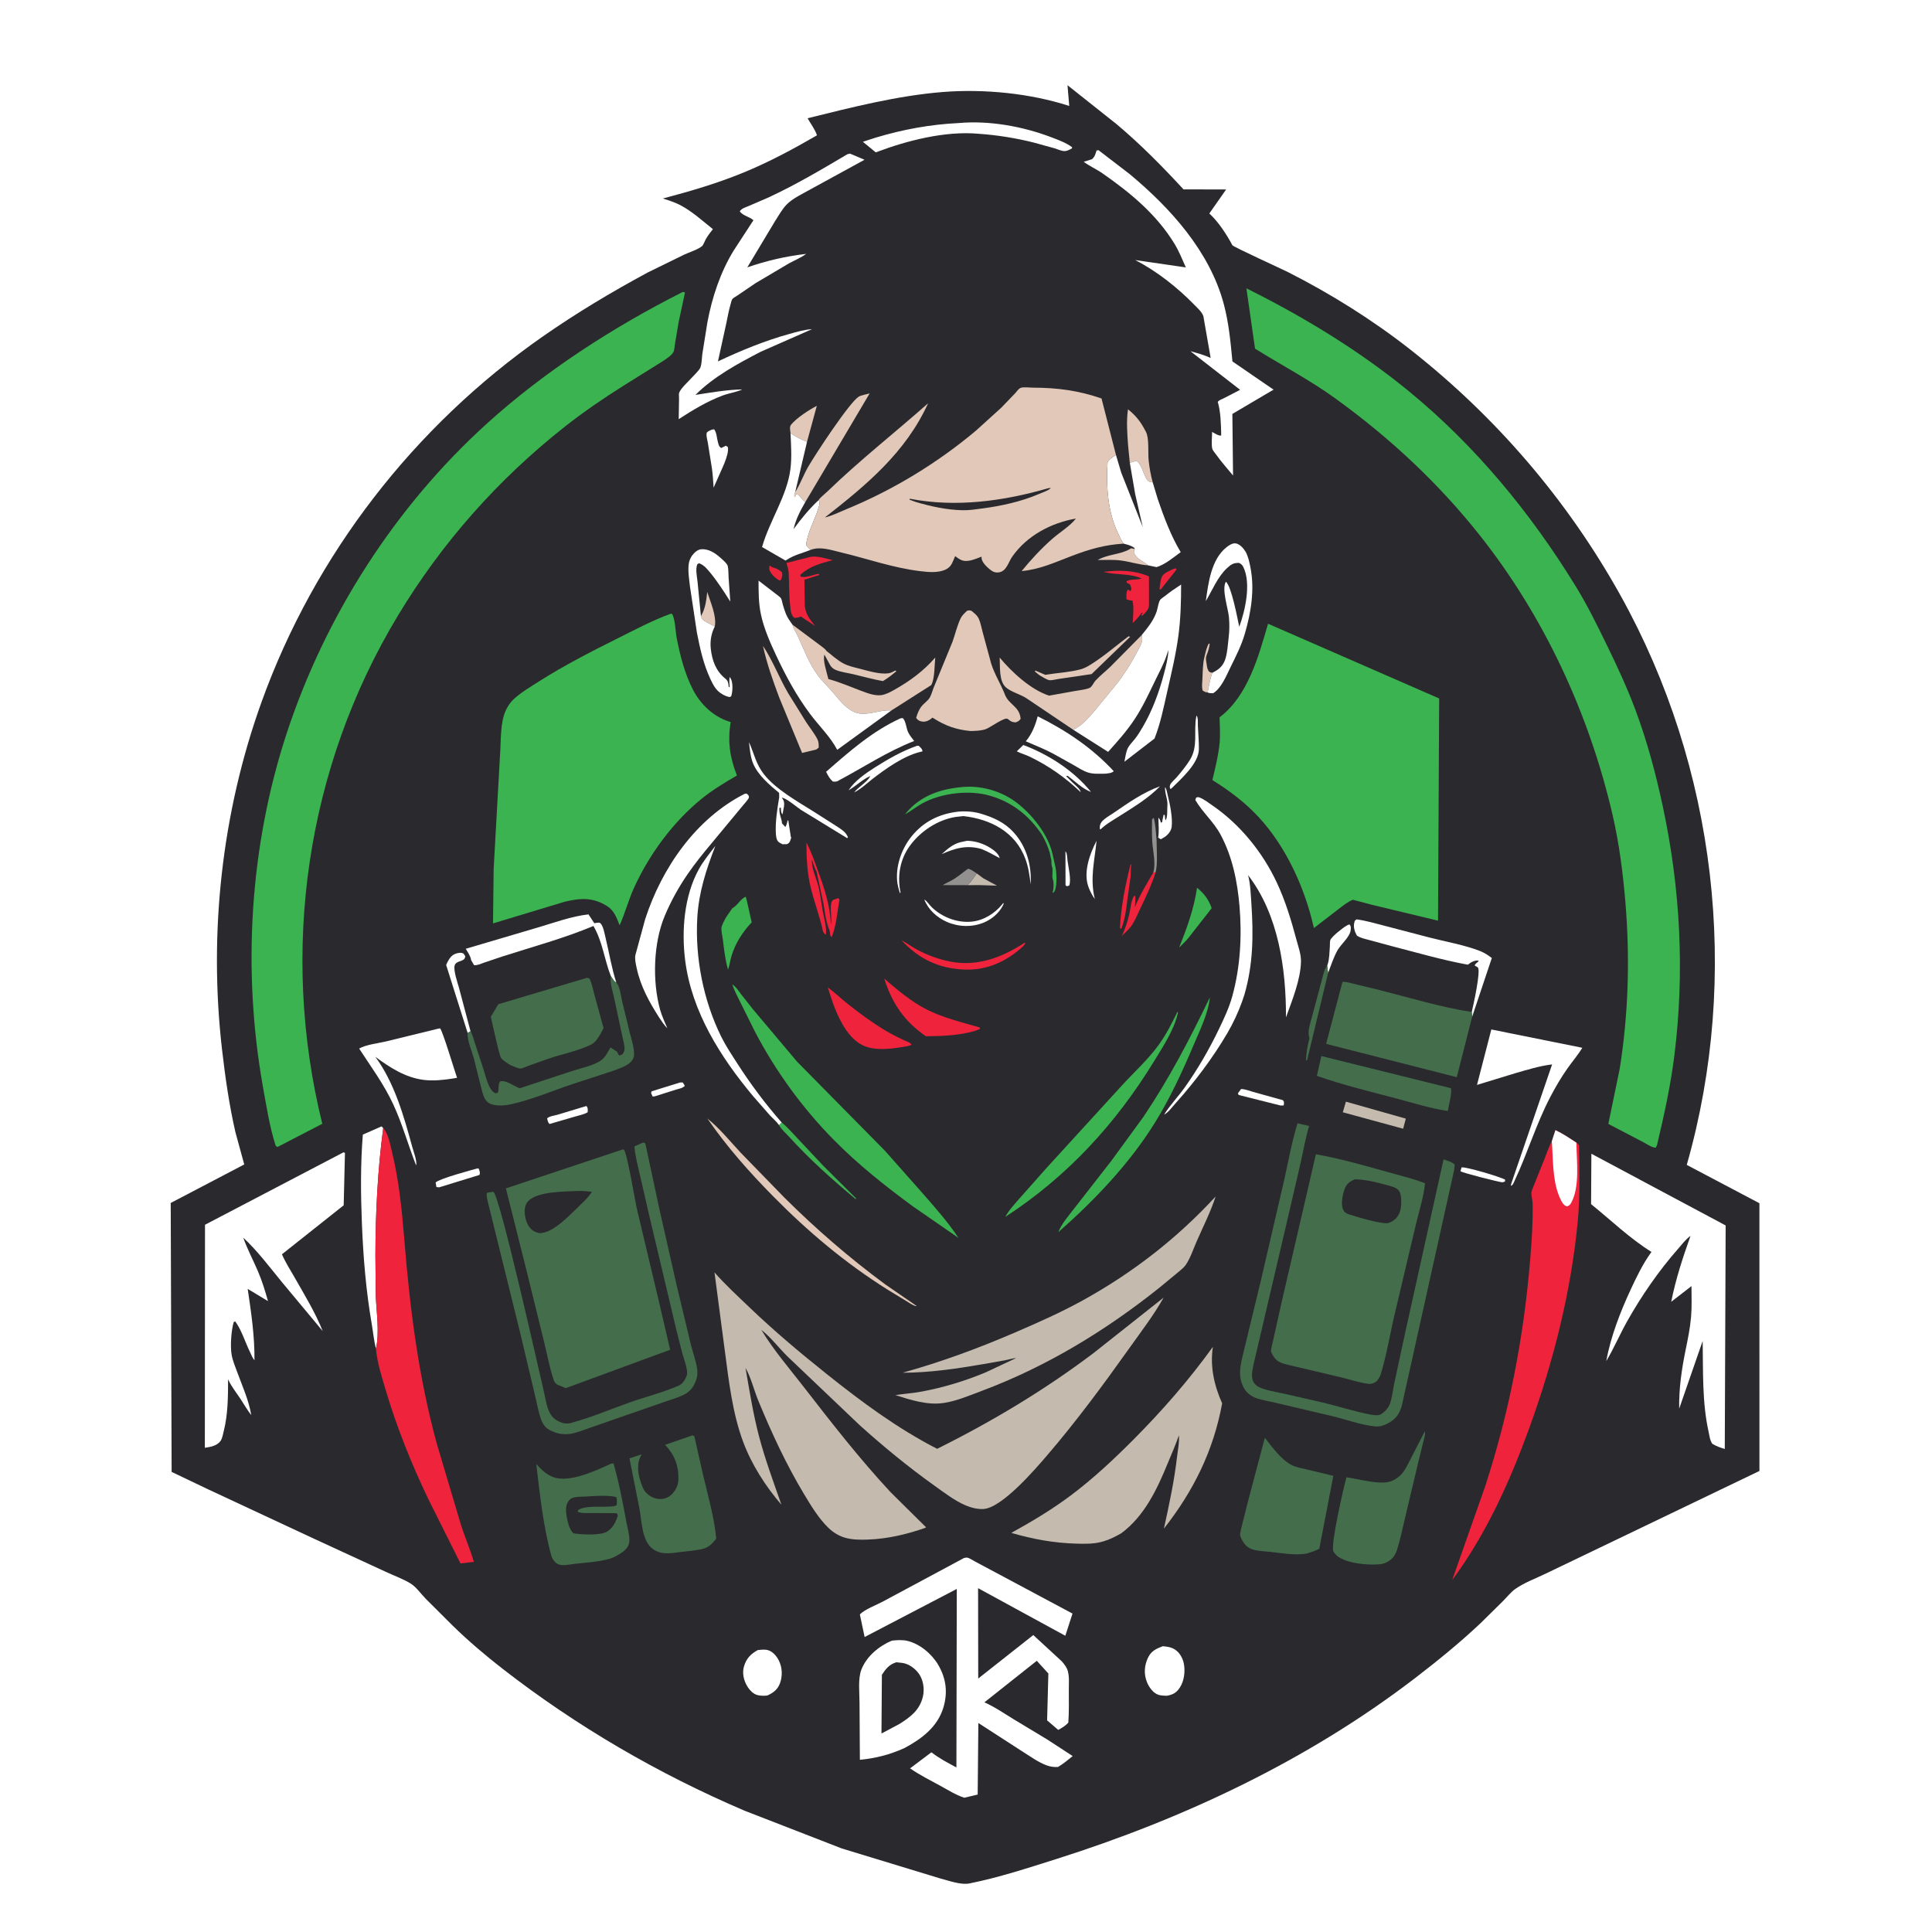 <svg version="1.1" xmlns="http://www.w3.org/2000/svg" style="display: block;" viewBox="0 0 2048 2048" width="1024" height="1024">
<path transform="translate(0,0)" fill="rgb(255,255,255)" d="M -0 -0 L 2048 0 L 2048 2048 L -0 2048 L -0 -0 z"/>
<path transform="translate(0,0)" fill="rgb(42,42,46)" d="M 1131.6 90.32 L 1183.43 131.467 C 1208.52 152.444 1232.4 176.71 1254.57 200.732 L 1299.75 200.844 L 1281.93 226.303 C 1291.7 235.29 1300.14 248.327 1306.39 259.964 C 1307.32 261.706 1359.6 285.532 1365.58 288.568 C 1410.79 311.515 1454.99 339.15 1494.9 370.489 C 1585.81 441.864 1661.54 530.134 1717.75 631.094 C 1819.21 813.316 1845.24 1034.27 1788.04 1234.84 L 1865.06 1275.48 L 1865.08 1559.28 L 1715.17 1631.3 L 1639 1667.87 C 1628.56 1672.97 1615.84 1677.64 1606.39 1684.28 C 1601.73 1687.55 1597.59 1692.8 1593.55 1696.89 L 1569.34 1720.76 C 1547.32 1741.49 1523.53 1760.85 1499.53 1779.24 C 1386.17 1866.07 1254.74 1927.97 1119.03 1970.87 C 1089.03 1980.36 1058.64 1990.29 1027.78 1996.5 C 1018.34 1998.4 1005.35 1993.41 996 1991.03 L 892.268 1959.42 L 789.219 1919.4 C 697.603 1880.23 611.595 1830.2 532.932 1769.11 C 514.562 1754.84 496.328 1739.37 479.717 1723.09 L 451.041 1694.5 C 446.136 1689.47 441.157 1682.18 435.153 1678.51 C 426.966 1673.51 416.955 1670.02 408.225 1665.87 L 334.062 1631.66 L 221.064 1578.97 L 181.934 1560.28 L 180.967 1275.19 L 258.909 1234.37 L 249.5 1199.96 C 242.959 1171.42 238.729 1141.7 235.369 1112.61 C 221.093 989.025 235.079 861.31 277.235 744.181 C 333.477 587.916 438.992 451.909 575.018 356.929 C 610.996 331.808 648.243 309.537 686.847 288.718 L 725.445 269.833 C 730.672 267.419 740.046 264.483 744.261 260.829 C 745.517 259.741 747.221 255.256 748.138 253.636 C 750.314 249.788 752.966 246.356 755.702 242.899 C 744.526 234.009 733.851 224.178 721.165 217.47 C 715.374 214.408 708.921 212.468 702.727 210.386 C 731.921 202.709 760.391 194.33 788.354 182.843 C 815.286 171.779 840.858 158.055 866.003 143.439 C 864.3 137.616 859.079 130.863 856.107 125.333 C 903.105 113.714 951.591 101.286 999.923 97.489 C 1043.11 94.096 1092.14 98.898 1133.44 112.317 L 1131.6 90.32 z"/>
<path transform="translate(0,0)" fill="rgb(255,255,255)" d="M 1129.42 902.5 L 1130.18 903.508 C 1131.28 905.8 1131.32 909.832 1131.63 912.315 C 1132.55 919.665 1135.65 931.911 1133.5 938.624 L 1131.14 939.466 L 1129.51 938.5 L 1129.42 902.5 z"/>
<path transform="translate(0,0)" fill="rgb(239,35,60)" d="M 815.817 599.5 C 817.455 600.624 818.522 601.41 820.46 601.927 C 823.927 602.852 826.176 604.339 828.945 606.5 C 829.604 610.239 829.174 611.045 827.919 614.5 L 826.567 615.492 C 823.002 613.566 819.771 611.023 817.5 607.607 C 815.432 604.495 814.968 603.017 815.817 599.5 z"/>
<path transform="translate(0,0)" fill="rgb(239,35,60)" d="M 1245.44 602.5 C 1246.85 602.671 1246.2 602.384 1247.32 603.5 L 1230.5 624.794 C 1229.69 624.994 1230.16 624.986 1229.12 624.5 C 1229.66 620.603 1230.1 614.009 1232.04 610.68 C 1234.13 607.088 1241.68 604.074 1245.44 602.5 z"/>
<path transform="translate(0,0)" fill="rgb(196,186,174)" d="M 1025.56 938.313 C 1029.45 934.597 1032.4 930.289 1035.34 925.82 L 1042.37 931.031 L 1056.88 938.884 L 1038.82 938.254 L 1025.56 938.313 z"/>
<path transform="translate(0,0)" fill="rgb(147,145,144)" d="M 1222.55 924.95 C 1225.47 914.717 1222.09 902.453 1221.43 891.927 C 1220.94 884.169 1221.14 876.302 1221.19 868.53 L 1223.03 866.903 C 1224.94 874.484 1225.31 882.587 1226.02 890.359 C 1226.01 900.859 1227.42 914.555 1225.02 924.643 L 1222.55 924.95 z"/>
<path transform="translate(0,0)" fill="rgb(255,255,255)" d="M 720.794 1147.5 L 723.813 1147.5 L 725.941 1151 C 723.649 1153.59 719.931 1154 716.657 1155.02 L 694.5 1162.03 C 693.129 1162.34 694.03 1162.17 691.767 1162.31 L 690.143 1158.5 L 690.882 1156.8 L 720.794 1147.5 z"/>
<path transform="translate(0,0)" fill="rgb(255,255,255)" d="M 1549.31 1237.5 C 1553.56 1236.58 1590.45 1247.47 1595.49 1250.5 L 1595.28 1252.5 C 1594.12 1252.93 1593.27 1253.32 1592 1253.21 C 1588.66 1252.91 1549.84 1243.22 1548.15 1241.5 L 1549.31 1237.5 z"/>
<path transform="translate(0,0)" fill="rgb(225,200,184)" d="M 1280.09 734.049 C 1277.84 733.879 1276.75 733.217 1274.87 732 C 1273.75 728.107 1274.42 723.598 1274.62 719.56 C 1274.98 712 1274.92 703.735 1276.75 696.386 C 1277.99 691.429 1278.84 686.748 1281.32 682.21 L 1282.34 682.5 C 1281.98 686.297 1280.68 690.563 1279.22 694.111 C 1278.11 696.833 1278.25 698.594 1278.67 701.421 L 1278.93 703 C 1279.34 705.712 1279.54 708.587 1280.99 710.986 C 1282.12 712.852 1283.07 712.591 1285.06 713.171 C 1282.79 719.689 1281.44 727.262 1280.09 734.049 z"/>
<path transform="translate(0,0)" fill="rgb(255,255,255)" d="M 1162.41 891.267 C 1160.34 912.268 1155.27 930.84 1160.37 952.185 L 1160.58 952.995 L 1158.84 950.5 C 1156.71 946.999 1154.9 943.384 1153.57 939.5 C 1148.32 924.159 1155.32 904.849 1162.41 891.267 z"/>
<path transform="translate(0,0)" fill="rgb(239,35,60)" d="M 1198.42 916.5 L 1199.23 916.388 C 1198.42 920.466 1198.93 925.061 1198.49 929.28 L 1195.39 951.216 C 1193.96 962.664 1192.85 973.635 1188.64 984.5 C 1187.61 984.458 1188.18 984.62 1187.15 983.5 C 1188.49 960.24 1192.7 939.045 1198.42 916.5 z"/>
<path transform="translate(0,0)" fill="rgb(225,200,184)" d="M 743.009 653.075 L 743.556 652.137 C 747.787 644.627 748.82 635.915 749.683 627.465 C 753.079 638.159 759.88 653.071 757.704 664.141 L 748.787 659.49 C 745.532 657.75 744.048 656.66 743.009 653.075 z"/>
<path transform="translate(0,0)" fill="rgb(255,255,255)" d="M 1025.21 891.245 C 1034.16 891.5 1042.75 894.261 1050.26 899.129 C 1053.99 901.553 1058.68 905.09 1059.71 909.66 C 1053.13 906.253 1047.35 902.694 1040.39 899.977 C 1024.95 895.518 1012.52 899.034 998.241 905.45 C 1004.05 900.146 1009.92 894.959 1017.69 892.858 L 1025.21 891.245 z"/>
<path transform="translate(0,0)" fill="rgb(147,145,144)" d="M 1025.56 938.313 L 999.294 938.271 C 1003.25 935.839 1007.6 934.122 1011.5 931.645 C 1016.61 928.405 1021.3 924.287 1026.32 920.844 C 1029.7 921.784 1032.45 923.906 1035.34 925.82 C 1032.4 930.289 1029.45 934.597 1025.56 938.313 z"/>
<path transform="translate(0,0)" fill="rgb(255,255,255)" d="M 621.265 1172.5 L 622.122 1172.9 C 623.353 1175.06 623.067 1176.61 622.943 1179 C 619.399 1181.3 613.874 1182.31 609.765 1183.56 L 582.5 1191.48 C 580.777 1189.83 580.526 1187.73 579.986 1185.5 C 582.56 1183.08 587.578 1182.65 590.951 1181.68 L 621.265 1172.5 z"/>
<path transform="translate(0,0)" fill="rgb(255,255,255)" d="M 1315.51 1154.5 C 1319.12 1154.17 1324.84 1156.51 1328.48 1157.5 L 1359.99 1166.26 C 1361.61 1168.54 1361.1 1169 1360.74 1171.81 L 1357.5 1171.9 L 1313.07 1160.73 L 1312.2 1159 L 1315.51 1154.5 z"/>
<path transform="translate(0,0)" fill="rgb(255,255,255)" d="M 1227.95 866.642 C 1229.37 868.558 1230.13 869.695 1230.5 872.068 L 1231.93 871.5 L 1232.16 869.744 L 1233.5 863.598 L 1234.75 864.037 C 1234.87 866.123 1234.91 867.623 1235.5 869.632 C 1237.87 866.732 1237.14 858.187 1237.49 854.281 C 1238.11 847.239 1234.49 841.033 1235.05 834.297 C 1236.7 836.597 1237.11 840.151 1237.81 842.906 C 1240.18 852.218 1243.2 867.061 1242.02 876.57 C 1241.54 880.494 1238.59 884.34 1235.5 886.685 L 1230.5 889.672 L 1227.7 887.935 C 1228.9 881.448 1227.98 873.315 1227.95 866.642 z"/>
<path transform="translate(0,0)" fill="rgb(255,255,255)" d="M 506.399 1238.5 L 507.526 1238.89 C 508.384 1241.64 509.25 1242.76 508.19 1245.5 L 465.5 1258.62 L 462.631 1258.34 L 461.778 1253.5 C 465.069 1249.63 500.139 1240.16 506.399 1238.5 z"/>
<path transform="translate(0,0)" fill="rgb(255,255,255)" d="M 1268.29 758.5 C 1270.26 760.659 1269.68 766.03 1269.79 769.063 C 1270.11 777.302 1270.95 785.774 1270.88 794 C 1270.74 809.229 1252.3 825.35 1242.11 835.5 L 1240.76 836.415 C 1239.8 834.845 1239.73 833.375 1240.57 831.595 C 1241.66 829.298 1245.83 825.71 1247.58 823.659 C 1252.53 817.856 1257.33 811.998 1261.37 805.51 C 1270.34 791.075 1265.16 775.533 1268.07 759.608 L 1268.29 758.5 z"/>
<path transform="translate(0,0)" fill="rgb(225,200,184)" d="M 1217.13 599.307 C 1207.62 598.695 1198.16 595.499 1188.68 594.205 C 1180.54 593.094 1171.81 593.624 1163.6 593.642 C 1174.13 587.437 1187.84 587.908 1197.73 581.998 L 1199 581.197 L 1202.9 581.941 C 1202.03 584.416 1201.43 584.856 1202.72 587.248 C 1205.92 593.156 1212.38 595.099 1217.13 599.307 z"/>
<path transform="translate(0,0)" fill="rgb(255,255,255)" d="M 979.782 953.5 C 981.018 954.226 981.829 954.892 982.73 956.016 C 985.116 958.995 987.471 961.673 990.403 964.141 C 1001.18 973.215 1015.93 978.36 1030 976.978 C 1042.77 975.724 1054.38 968.379 1062.4 958.619 L 1063.3 957.5 L 1064.13 957.5 L 1062.78 960.5 C 1058.64 968.244 1051.16 974.495 1043.08 977.875 C 1030.58 983.098 1016.06 982.664 1003.72 977.246 C 993.185 972.619 984.022 964.351 979.782 953.5 z"/>
<path transform="translate(0,0)" fill="rgb(255,255,255)" d="M 1229.63 833.492 C 1217.78 845.821 1202.07 855.329 1187.66 864.465 C 1180.42 869.061 1172.72 873.3 1166.5 879.272 L 1165.87 878.622 C 1165.68 876.317 1165.87 874.598 1166.96 872.5 C 1169.09 868.423 1176.85 864.2 1180.62 861.611 C 1196.17 850.945 1211.8 839.939 1229.63 833.492 z"/>
<path transform="translate(0,0)" fill="rgb(255,255,255)" d="M 1406.87 1023.67 L 1407.36 1022.31 C 1409.26 1016.57 1409.27 1009.19 1409.71 1003.21 C 1409.84 1001.52 1409.62 998.049 1410.19 996.535 C 1411.59 992.785 1423.75 983.247 1427.5 981.19 C 1429.07 980.328 1429.06 980.39 1430.5 979.919 C 1432.21 981.947 1432.01 982.811 1431.82 985.503 C 1431.27 993.117 1421.39 1000.89 1417.71 1007.51 C 1413.69 1014.76 1410.79 1023.65 1407.82 1031.41 L 1406.87 1023.67 z"/>
<path transform="translate(0,0)" fill="rgb(239,35,60)" d="M 1222.55 924.95 L 1225.02 924.643 C 1220.74 938.224 1214.06 952.038 1207.9 964.93 C 1205.25 970.481 1202.61 977.047 1198.93 981.965 C 1196.15 985.665 1192.41 988.954 1189.07 992.145 C 1193.09 984.269 1195.64 975.631 1197.5 966.992 C 1198.55 962.126 1198.86 956.069 1201.16 951.644 C 1202.22 949.608 1201.53 950.186 1203.41 949.529 C 1203.72 953.555 1203.31 957.597 1203.06 961.621 C 1208.32 948.587 1215.5 937.047 1222.55 924.95 z"/>
<path transform="translate(0,0)" fill="rgb(68,110,75)" d="M 1407.82 1031.41 L 1385.57 1123.82 L 1384.4 1123.92 C 1384.64 1115.99 1386.19 1108.19 1388.07 1100.5 C 1385.56 1093.44 1388.9 1085.41 1390.63 1078.35 L 1403.02 1032 C 1403.88 1028.49 1404.72 1026.63 1406.87 1023.67 L 1407.82 1031.41 z"/>
<path transform="translate(0,0)" fill="rgb(59,179,81)" d="M 828.606 1189.88 C 834.435 1194.51 839.458 1200.45 844.597 1205.83 L 872.307 1235.35 L 907.619 1270.5 L 907 1271.08 C 882.328 1250.43 858.208 1229.03 836.594 1205.15 C 833.325 1201.53 827.995 1196.89 825.788 1192.65 L 828.606 1189.88 z"/>
<path transform="translate(0,0)" fill="rgb(255,255,255)" d="M 495.736 1095.04 L 472.937 1022.9 C 474.612 1019.09 476.773 1014.72 480.309 1012.29 C 482.715 1010.64 486.738 1009.62 489.617 1010.17 C 491.908 1010.61 492.056 1011.99 493.281 1013.84 C 492.84 1014.82 492.729 1016.02 491.959 1016.77 C 489.455 1019.21 483.588 1018.94 482.072 1023 C 480.186 1028.04 485.144 1042.02 486.502 1046.97 L 498.781 1093.18 L 495.736 1095.04 z"/>
<path transform="translate(0,0)" fill="rgb(225,200,184)" d="M 838.006 459.298 C 837.736 456.302 836.609 452.499 838.616 450.102 C 844.728 442.806 857.41 434.576 865.858 430.205 L 855.484 468.29 C 849.302 466.266 843.432 462.841 838.006 459.298 z"/>
<path transform="translate(0,0)" fill="rgb(255,255,255)" d="M 972.278 790.5 L 973.884 790.573 C 975.965 792.69 977.505 793.504 977.903 796.5 L 976.997 796.692 L 975.5 797.06 C 957.917 801.281 938.658 814.989 924.5 826.018 C 918.438 830.74 912.377 836.678 905.425 839.953 C 910.032 834.183 918.589 829.426 922.035 823.674 L 922.5 822.676 C 913.498 826.651 907.688 833.13 899.5 837.719 C 905.95 827.784 917.688 819.67 927.547 813.417 C 941.813 804.369 956.297 796.129 972.278 790.5 z"/>
<path transform="translate(0,0)" fill="rgb(225,200,184)" d="M 1196.28 674.5 L 1196.59 674.636 L 1197.99 675.047 L 1157.12 714.572 L 1122.47 719.66 C 1120.06 719.987 1114.42 721.466 1112.21 720.99 C 1109.09 720.318 1104.7 717.357 1101.83 715.736 L 1097.01 711.814 L 1097.5 710.798 L 1108.02 715.35 C 1120.24 713.306 1133.35 712.715 1145.29 709.568 C 1151.11 708.034 1156.8 704.156 1161.76 700.805 C 1173.67 692.753 1184.78 683.173 1196.28 674.5 z"/>
<path transform="translate(0,0)" fill="rgb(255,255,255)" d="M 754.393 455.5 L 757.014 455.042 C 759.81 458.775 759.835 464.563 761.094 469 C 761.807 471.513 762.168 473.535 764.5 474.897 L 769.5 472.51 L 771.5 473.773 C 773.438 481.988 763.888 499.462 760.535 507.755 L 756.454 516.954 C 756.018 510.186 755.624 503.303 754.691 496.589 L 750.332 469.3 C 749.82 466.36 748.41 461.81 749.136 458.959 C 749.533 457.397 752.961 456.245 754.393 455.5 z"/>
<path transform="translate(0,0)" fill="rgb(255,255,255)" d="M 1084.73 789.72 C 1111.73 799.878 1138.38 817.086 1156.51 839.487 C 1147.58 836.298 1139.51 828.146 1131.95 822.5 L 1130.03 822.651 L 1136.72 829.301 C 1138.98 831.562 1145.5 836.69 1145.5 839.664 C 1129.11 824.136 1112.17 812.127 1091.76 802.212 C 1087.21 800.004 1082.3 798.723 1077.82 796.459 L 1084.73 789.72 z"/>
<path transform="translate(0,0)" fill="rgb(59,179,81)" d="M 1268.92 941.059 C 1276.47 947.212 1281.15 953.422 1284.43 962.712 L 1260.21 993.688 C 1257.25 997.558 1253.38 1000.97 1249.94 1004.44 C 1258.41 983.118 1265.48 963.895 1268.92 941.059 z"/>
<path transform="translate(0,0)" fill="rgb(196,186,174)" d="M 1426.71 1167.81 L 1490.23 1185.8 L 1487.39 1196.5 L 1423.43 1179.06 L 1426.71 1167.81 z"/>
<path transform="translate(0,0)" fill="rgb(239,35,60)" d="M 955.612 996.746 C 961.113 999.564 966.197 1003.4 971.653 1006.38 C 982.954 1012.57 995.139 1016.95 1007.77 1019.39 C 1036.07 1024.85 1062.66 1014.84 1086 999.356 L 1086.99 1000 L 1084.5 1003.1 C 1067.22 1019.09 1046.5 1028.68 1022.54 1027.78 C 995.186 1026.75 974.077 1016.54 955.612 996.746 z"/>
<path transform="translate(0,0)" fill="rgb(239,35,60)" d="M 1199.3 623.837 C 1199.02 623.037 1198.25 619.949 1197.76 619.5 C 1196.02 617.876 1194.32 619.008 1194.2 616.177 C 1198.09 613.718 1205.37 614.903 1210.17 613.207 C 1198.03 607.66 1182.6 609.678 1169.71 606.23 C 1186.03 604.073 1202.66 604.447 1217.95 611.037 L 1217.96 635.892 C 1217.88 638.36 1218.2 642.318 1217.49 644.565 C 1216.95 646.293 1213.77 649.956 1212.41 651.271 L 1210.5 652.827 L 1209.89 652 L 1211.3 649.5 L 1210.23 649.5 L 1209.06 651.152 C 1206.64 654.513 1203.7 657.573 1200.77 660.487 C 1200.96 653.115 1202.28 643.867 1200.46 636.759 C 1197.96 636.42 1196.16 636.385 1193.98 635 C 1194.1 631.43 1193.64 628.009 1195.5 624.908 L 1198.46 626.76 L 1199.3 623.837 z"/>
<path transform="translate(0,0)" fill="rgb(59,179,81)" d="M 1019.08 834.411 C 1036.33 832.516 1054.55 836.684 1069.53 845.381 C 1088.83 856.579 1109.78 881.446 1115.23 903.4 L 1118.49 917.5 C 1119.99 923.573 1120.4 934.16 1119.22 940.377 L 1118.88 941.995 C 1118.5 944.072 1117.86 944.839 1116.5 946.49 L 1115.71 945.5 L 1116.1 944.773 C 1117.09 942.279 1117.07 935.003 1116.15 932.5 C 1114.58 928.241 1116.71 922.751 1115.15 918.5 C 1114.17 915.836 1115 912.921 1114.14 910.173 C 1113.45 907.956 1113.39 905.706 1112.68 903.494 C 1110.43 896.56 1108.01 890.739 1104.24 884.462 C 1090.37 864.115 1072.71 850.111 1048.89 843.358 C 1027.8 837.382 1000.24 840.436 980.583 850.086 C 973.058 853.781 966.747 859.099 959.484 863.18 L 961.179 860.96 C 976.288 843.461 996.729 836.475 1019.08 834.411 z"/>
<path transform="translate(0,0)" fill="rgb(255,255,255)" d="M 1015.77 860.384 C 1023.47 859.691 1032.07 860.245 1039.49 862.449 C 1053.1 866.487 1065.02 871.793 1074.73 882.569 C 1088.36 897.695 1093.63 917.424 1092.58 937.43 C 1091.38 928.153 1090.24 919.334 1086.97 910.5 C 1076.36 881.784 1050.08 868.357 1021.24 865.084 L 1013 865.996 C 993.754 869.069 975.165 881.497 963.957 897.313 C 954.329 910.899 951.173 928.011 954.25 944.312 C 954.638 946.367 954.918 945.494 954.05 946.852 C 953.232 944.716 952.731 942.714 952.192 940.5 L 951.313 936.383 C 948.895 919.221 955.283 900.457 965.988 887.001 C 978.738 870.976 995.684 862.644 1015.77 860.384 z"/>
<path transform="translate(0,0)" fill="rgb(239,35,60)" d="M 865.572 923.782 C 863.135 919.944 862.316 915.213 860.598 911 C 860.054 920.022 864.717 929.386 867.112 938 C 869.569 946.836 870.451 956.197 872.026 965.222 C 873.447 973.358 876.473 982.573 875.5 990.893 C 873.43 989.612 872.583 988.312 872.06 985.886 C 868.771 970.64 863.067 955.99 859.38 940.853 C 855.67 925.618 854.793 908.738 854.833 893.074 C 859.96 902.956 863.443 913.139 867.249 923.561 C 873.946 941.92 880.099 960.39 880.695 980.045 L 881.089 978.082 C 882.012 972.866 878.567 956.944 883 954.062 L 888.5 952.042 L 889.873 953.5 C 887.589 966.289 886.605 981.521 881.5 993.49 C 879.645 991.867 879.941 989.359 879.614 986.964 C 875.475 977.519 874.679 968.042 872.915 957.996 L 865.572 923.782 z"/>
<path transform="translate(0,0)" fill="rgb(225,200,184)" d="M 1197.65 490.6 L 1195.97 473.915 C 1194.98 461.134 1193.82 446.509 1195.7 433.851 C 1204.96 441.432 1209.32 447.33 1214.78 457.844 C 1218.34 464.706 1216.76 480.228 1217.63 488.314 C 1218.47 496.03 1219.92 503.864 1221.93 511.363 C 1221.08 511.142 1218.03 510.674 1217.5 510.213 C 1212.02 505.477 1211.12 492.242 1204.5 488.444 L 1197.65 490.6 z"/>
<path transform="translate(0,0)" fill="rgb(255,255,255)" d="M 825.996 845.089 L 825.88 840.5 C 815.866 832.241 803.281 821.537 798.289 809.216 C 795.402 802.092 794.868 794.193 793.962 786.624 C 799.312 798.601 801.335 809.932 809.758 820.691 C 822.16 836.533 845.04 849.37 861.912 859.946 L 887.942 876.542 C 892.631 879.785 896.634 882.018 898.84 887.5 L 898.062 888.5 L 848.763 858.299 C 844.896 855.711 832.545 845.265 828.737 845.641 C 831.109 848.657 831.555 850.862 831.079 854.776 L 829.5 863.257 C 827.634 861.25 827.991 858.734 827.712 856.059 L 826.181 856.5 C 826.144 859.904 826.398 862.474 827.409 865.723 C 828.037 867.74 828.953 870.685 828.907 872.793 L 832.5 876.659 C 833.897 874.317 834.324 872.476 834.877 869.849 L 835.591 869.5 L 838.363 887.412 L 838.826 887.5 C 837.96 890.188 837.687 892.841 835.076 894.427 L 833.847 894.876 L 829.5 894.935 C 827.728 893.97 825.638 893.235 824.452 891.566 C 822.902 889.387 822.62 886.159 822.455 883.573 C 821.694 871.688 824.022 856.883 825.996 845.089 z"/>
<path transform="translate(0,0)" fill="rgb(59,179,81)" d="M 776.157 962.901 C 781.805 959.981 785.001 952.703 790.5 950.549 L 791.718 954.906 L 796.815 977.686 C 787.14 988.061 779.575 999.679 775.42 1013.37 C 774.006 1018.04 773.478 1023.33 771.744 1027.82 C 768.711 1017.42 767.558 1006.48 766.225 995.766 C 765.78 992.181 764.514 987.254 764.734 983.712 C 764.915 980.791 768.489 974.544 769.963 971.919 L 776.157 962.901 z"/>
<path transform="translate(0,0)" fill="rgb(239,35,60)" d="M 859.483 590.222 C 866.774 589.105 875.441 592.096 882.58 593.754 C 869.26 597.504 859.252 599.778 848.5 609.108 L 848.5 611.06 C 853.73 613.34 862.169 608.782 867.995 608.301 L 868.49 609.5 L 852.7 614.505 L 853.123 642.857 C 854.467 651.89 858.551 656.63 864.124 663.59 L 848.89 653.5 C 846.304 654.71 844.778 654.893 842 654.958 C 838.181 651.506 838.292 647.513 837.67 642.549 C 836.155 630.445 836.805 618.9 836.033 606.887 C 835.812 603.44 834.643 600.056 833.63 596.778 L 859.483 590.222 z"/>
<path transform="translate(0,0)" fill="rgb(225,200,184)" d="M 808.753 684.635 C 819.18 700.247 825.924 718.41 835.393 734.669 L 854.881 766 C 858.663 771.744 863.418 777.563 866.519 783.674 C 867.937 786.469 867.924 789.439 867.871 792.5 L 865.356 794.5 L 850.255 798.149 L 826.011 739.422 C 819.221 721.333 812.907 703.533 808.753 684.635 z"/>
<path transform="translate(0,0)" fill="rgb(255,255,255)" d="M 803.192 1749.18 C 806.581 1748.74 811.005 1748.25 814.267 1749.28 C 819.375 1750.89 823.132 1755.46 825.5 1760.03 C 829.333 1767.42 829.664 1776.73 826.741 1784.5 C 824.263 1791.09 819.592 1794.54 813.376 1797.3 C 810.147 1797.74 806.694 1797.66 803.5 1796.99 C 798.317 1795.9 794.383 1791.33 791.822 1786.99 C 788.322 1781.05 786.645 1773.47 788.586 1766.75 C 791.083 1758.1 795.513 1753.51 803.192 1749.18 z"/>
<path transform="translate(0,0)" fill="rgb(225,200,184)" d="M 749.829 1185.68 C 762.607 1195.79 774.123 1210.07 785.286 1222.03 L 831.488 1269.51 C 865.083 1302.94 900.5 1333.55 938.64 1361.67 L 971.815 1384.5 L 970.967 1384.53 C 967.246 1383.68 963.291 1380.69 960.005 1378.72 L 940.734 1366.98 C 896.074 1338.91 856.395 1305.52 819.445 1268.01 C 793.96 1242.14 770.493 1215.62 749.829 1185.68 z"/>
<path transform="translate(0,0)" fill="rgb(255,255,255)" d="M 1232.61 1745.06 C 1237.29 1745.46 1241.54 1746.02 1245.57 1748.62 C 1250.38 1751.73 1253.6 1757.45 1254.8 1762.94 C 1256.62 1771.34 1255.33 1782.26 1250.38 1789.36 C 1246.64 1794.73 1243.15 1796.41 1236.86 1797.59 C 1234.09 1797.45 1230.83 1797.45 1228.18 1796.62 C 1222.48 1794.86 1218.05 1788.58 1215.91 1783.34 C 1212.41 1774.78 1212.93 1765.69 1216.87 1757.35 C 1220.27 1750.14 1225.54 1747.74 1232.61 1745.06 z"/>
<path transform="translate(0,0)" fill="rgb(239,35,60)" d="M 877.55 1046.72 C 884.508 1051.84 890.887 1057.95 897.63 1063.38 C 910.239 1073.53 924.055 1083.62 937.878 1092.03 C 944.408 1096 951.232 1099.39 958.142 1102.64 C 960.896 1103.94 964.803 1104.95 966.385 1107.5 L 962.5 1108.86 C 947.402 1111.55 926.999 1114.99 913.013 1107.28 C 893.519 1096.54 883.496 1066.6 877.55 1046.72 z"/>
<path transform="translate(0,0)" fill="rgb(239,35,60)" d="M 937.291 1037.32 C 950.908 1049.07 965.957 1061.81 982.05 1069.96 C 999.812 1078.96 1019.47 1083.64 1038.5 1089.12 L 1038.79 1090.7 L 1033.09 1092.94 C 1015.75 1097.75 999.319 1098.27 981.449 1098.49 C 958.364 1082.42 945.768 1063.69 937.291 1037.32 z"/>
<path transform="translate(0,0)" fill="rgb(225,200,184)" d="M 842.904 521.776 L 843.651 520.567 C 848.536 512.507 851.867 503.197 856.645 494.899 C 864.407 481.418 900.284 426.836 910.219 420.514 C 912.816 418.862 918.713 418.003 921.866 417.034 L 853.654 532.219 C 850.19 529.62 848.445 526.212 845 523.656 L 843.5 524.304 L 843.037 526.5 L 842.164 526.995 C 841.912 524.486 841.846 524.035 842.904 521.776 z"/>
<path transform="translate(0,0)" fill="rgb(255,255,255)" d="M 954.51 761.5 L 956.853 761.192 C 960.268 763.976 960.592 771.909 962.655 776.165 C 964.287 779.532 966.755 782.555 969.052 785.492 C 939.954 796.837 914.887 813.768 887.465 828.188 C 885.651 828.688 884.779 828.648 882.945 828.5 C 879.375 825.419 877.794 822.249 875.707 818.136 C 900.154 796.732 924.606 775.135 954.51 761.5 z"/>
<path transform="translate(0,0)" fill="rgb(255,255,255)" d="M 1100.02 759.337 C 1130.27 774.383 1157.58 792.661 1180.63 817.5 C 1178.12 819.774 1175.2 819.593 1171.9 820.13 C 1166 820.158 1159.16 820.711 1153.5 818.939 C 1148.17 817.272 1143.12 813.902 1138.31 811.126 L 1116.37 798.9 C 1107.02 793.878 1097.09 790.134 1087.4 785.818 C 1093.9 778.047 1097.43 769 1100.02 759.337 z"/>
<path transform="translate(0,0)" fill="rgb(255,255,255)" d="M 757.704 664.141 C 753.954 671.423 752.58 679.401 753.442 687.5 C 754.761 699.886 758.806 711.197 768.64 719.166 C 771.638 721.597 772.016 723.375 772.372 727.028 L 772.454 728 L 773.5 728.567 C 773.397 725.067 772.715 721.031 773.5 717.666 L 774.5 719.108 C 776.985 723.074 776.738 731.951 775.526 736.512 C 774.981 738.563 775.475 737.775 773.5 738.954 C 769.828 738.229 767.114 736.899 764 734.814 C 758.735 731.288 756.033 726.054 753.375 720.497 C 745.784 704.625 742.051 687.553 738.717 670.394 L 731.383 621.611 C 730.533 613.882 729.044 605.237 730.144 597.5 C 730.564 594.549 731.935 591.26 733.708 588.85 C 735.926 585.834 739.56 582.43 743.5 582.213 C 751.223 581.787 757.768 586.014 763.316 590.914 C 765.492 592.835 770.769 597.242 771.439 599.978 C 772.295 603.478 772.062 608.297 772.333 611.951 L 774.121 637.695 C 767.506 627.268 760.869 616.837 753.033 607.268 C 749.688 603.184 746.122 598.81 741 597.031 L 739.195 598.132 C 736.969 603.223 738.912 611.434 739.433 616.878 L 743.009 653.075 C 744.048 656.66 745.532 657.75 748.787 659.49 L 757.704 664.141 z"/>
<path transform="translate(0,0)" fill="rgb(255,255,255)" d="M 1285.06 713.171 L 1286.08 712.668 C 1292.65 709.348 1296.82 705.451 1299.05 698.183 C 1301.19 691.228 1301.5 683.286 1302.4 676.102 C 1303.3 668.933 1303.4 661.314 1302.72 654.126 C 1301.85 644.844 1294.73 624.322 1299.5 616.644 C 1305.54 621.753 1311.79 655.887 1313.65 664.431 C 1320 647.317 1326.44 618.34 1318 601.128 C 1316.86 598.799 1315.77 597.887 1313.5 596.731 C 1307.66 596.502 1304.96 598.26 1300.73 602.188 C 1290.64 611.56 1285.17 625.581 1278.21 637.2 C 1280.83 618.107 1283.94 592.776 1300.3 579.987 C 1302.9 577.958 1306.49 575.504 1309.94 576.032 C 1314.08 576.668 1318.14 581.153 1320.19 584.558 C 1323.03 589.243 1324.46 596.106 1325.51 601.436 C 1330.13 624.881 1326.22 648.998 1319.61 671.656 C 1315.82 684.69 1310.08 695.625 1304.15 707.772 C 1299.83 716.604 1294.64 729.467 1286 734.871 C 1283.91 734.792 1282 734.953 1280.09 734.049 C 1281.44 727.262 1282.79 719.689 1285.06 713.171 z"/>
<path transform="translate(0,0)" fill="rgb(255,255,255)" d="M 1016.31 130.432 C 1048.72 127.552 1084.13 133.966 1114.31 145.452 C 1121.76 148.288 1130.12 151.26 1136.5 156.097 L 1136.33 157.239 C 1133.72 158.688 1131.1 160.283 1128 160.15 C 1124.92 160.018 1120.79 158.06 1117.75 157.163 L 1096 151.167 C 1076.55 146.269 1057.49 143.249 1037.52 141.808 C 1002.11 138.549 961.26 149.007 928.348 161.521 L 914.674 150.301 L 927.968 145.99 C 957.003 137.214 986.015 131.908 1016.31 130.432 z"/>
<path transform="translate(0,0)" fill="rgb(59,179,81)" d="M 1282.49 1057.29 C 1280.97 1074.07 1271.46 1093.1 1264.91 1108.61 C 1253.21 1136.28 1240.19 1164.42 1224.33 1189.98 C 1197.11 1233.82 1160.4 1272.14 1121.9 1306.17 C 1124.96 1297.46 1132.96 1288.65 1138.53 1281.27 L 1178.28 1230.26 L 1212.16 1183.78 C 1239.53 1143.12 1261.27 1101.37 1282.49 1057.29 z"/>
<path transform="translate(0,0)" fill="rgb(255,255,255)" d="M 499.46 1017.86 L 499.119 1016.34 C 498.21 1012.69 495.615 1009 493.739 1005.74 L 570.132 983.18 C 587.773 978.043 605.514 971.299 623.83 969.28 L 630 978.648 C 631.588 978.457 635.14 977.465 636.324 978.542 C 639.557 981.485 640.93 990.061 641.957 994.272 C 645.746 1009.81 648.345 1026.38 653.326 1041.53 C 650.413 1040 649.247 1037.23 647.443 1034.52 C 640.657 1017.19 638.632 997.693 629.046 981.595 C 597.651 994.721 564.642 1003.6 532.253 1014 L 512.982 1020.48 C 509.652 1021.65 506.019 1023.53 502.5 1023.09 L 499.46 1017.86 z"/>
<path transform="translate(0,0)" fill="rgb(255,255,255)" d="M 1560.12 1072.77 C 1561.63 1066.2 1570.12 1028.62 1566.5 1025.45 L 1563.29 1023.5 C 1563.71 1021.04 1566.42 1020.74 1567.5 1018.37 C 1564.51 1017.79 1561.32 1018.96 1558.74 1020.6 L 1556 1022.62 C 1528.88 1017.69 1501.76 1009.76 1475.06 1002.87 L 1451.36 996.46 C 1446.96 995.228 1442.08 994.364 1438.3 991.708 C 1435.96 987.54 1434.43 982.636 1435.64 977.844 C 1436.22 975.546 1436.31 975.888 1438 974.59 C 1447.8 975.809 1457.6 978.792 1467.17 981.231 L 1515 993.724 C 1532.55 998.305 1552 1001.54 1568.88 1008.1 C 1573.44 1009.87 1577.52 1012.6 1581.39 1015.54 L 1560.44 1078.12 L 1560.12 1072.77 z"/>
<path transform="translate(0,0)" fill="rgb(255,255,255)" d="M 398.485 1429.61 C 396.358 1421.12 395.535 1412.14 394.052 1403.5 C 387.953 1367.96 385.103 1333.27 383.645 1297.29 C 382.376 1265.95 382.098 1234.02 384.623 1202.74 L 404.472 1194 L 406.218 1195.85 C 400.306 1240.51 398.032 1285.85 397.946 1330.89 L 398.339 1373.43 C 398.95 1390.62 402.538 1412.92 398.485 1429.61 z"/>
<path transform="translate(0,0)" fill="rgb(255,255,255)" d="M 825.788 1192.65 C 823.296 1188.98 819.128 1185.53 816.064 1182.24 L 798.102 1161.72 C 763.704 1120.48 733.2 1072.41 726.322 1018.14 C 722.307 986.471 725.191 949.529 740.949 921.156 C 745.811 912.403 752.223 904.596 758.334 896.697 C 748.61 921.664 740.785 945.544 739.182 972.525 C 736.647 1015.19 745.583 1060.54 764.495 1098.88 C 769.298 1108.61 775.481 1117.84 781.345 1126.97 C 795.607 1149.19 811.18 1170.03 828.606 1189.88 L 825.788 1192.65 z"/>
<path transform="translate(0,0)" fill="rgb(255,255,255)" d="M 838.006 459.298 C 843.432 462.841 849.302 466.266 855.484 468.29 L 842.904 521.776 C 841.846 524.035 841.912 524.486 842.164 526.995 L 843.037 526.5 L 843.5 524.304 L 845 523.656 C 848.445 526.212 850.19 529.62 853.654 532.219 C 848.071 541.895 843.8 550.042 841.169 560.92 C 849.582 549.567 857.487 539.833 867.797 530.096 C 869.412 533.353 868.644 535.118 867.582 538.604 C 863.601 551.661 856.114 563.759 854.5 577.729 C 856.04 579.669 857.4 581.271 859.32 582.864 C 850.696 586.317 842.085 588.189 834.154 593.301 L 832.721 594.241 L 807.821 579.873 C 815.727 551.884 834.484 525.576 837.955 496.728 C 839.45 484.296 838.512 471.769 838.006 459.298 z"/>
<path transform="translate(0,0)" fill="rgb(59,179,81)" d="M 1248.18 1072.5 L 1248.73 1073.28 L 1248.43 1074.7 C 1244.57 1091.5 1232.87 1109.43 1223.96 1124 C 1182.98 1190.99 1131.8 1246.92 1065.66 1289.95 C 1069.32 1282.95 1075.06 1277.03 1080.15 1271.05 L 1109.65 1237.78 L 1189.33 1150.58 C 1202.13 1136.61 1216.53 1123.61 1227.76 1108.31 C 1235.96 1097.13 1242.13 1084.93 1248.18 1072.5 z"/>
<path transform="translate(0,0)" fill="rgb(68,110,75)" d="M 1400.69 1119.46 L 1538.12 1153.56 C 1539.16 1160.36 1535.7 1170.65 1534.82 1177.68 C 1516.47 1175.07 1497.28 1168.93 1479.36 1164.2 C 1451.47 1156.84 1423.19 1150.04 1395.96 1140.47 L 1400.69 1119.46 z"/>
<path transform="translate(0,0)" fill="rgb(68,110,75)" d="M 647.443 1034.52 C 649.247 1037.23 650.413 1040 653.326 1041.53 C 657.274 1045.98 658.132 1055.98 659.572 1061.81 L 667.534 1094.54 C 669.363 1101.72 672.495 1111.23 672.099 1118.6 C 671.913 1122.06 669.618 1125.17 666.952 1127.25 C 662.236 1130.92 654.573 1133.38 649.02 1135.41 L 606.318 1149.37 C 585.26 1156.43 563.768 1165.62 542.106 1170.46 C 535.912 1171.84 529.971 1172.41 523.67 1171.24 C 519.843 1170.53 516.689 1168.85 514.555 1165.55 C 511.908 1161.45 510.86 1155.87 509.617 1151.19 L 502.306 1121.93 C 500.361 1114.44 494.988 1102.56 495.736 1095.04 L 498.781 1093.18 C 501.099 1097.08 502.056 1101.8 503.5 1106.1 L 512.579 1133.75 C 514.443 1139.6 515.766 1145.58 518.456 1151.14 C 520.043 1154.42 521.911 1157.69 525.5 1158.97 C 526.252 1158.64 527.262 1158.64 527.755 1157.98 C 529.262 1155.98 527.523 1149.8 530.227 1146.24 C 536.521 1144.73 544.706 1151.39 550.885 1153.64 L 606.938 1135.16 C 616.227 1132.1 629.581 1129.59 637.46 1123.78 C 641.804 1120.58 644.452 1114.96 647.109 1110.37 L 654.167 1114.86 C 654.827 1116.79 655.049 1117.37 656.5 1118.91 L 659.5 1117.86 C 660.761 1116.17 661.85 1114.68 662.015 1112.5 C 662.329 1108.36 660.448 1102.34 659.619 1098.14 L 651.149 1058.5 C 649.557 1051.12 646.737 1043.07 647.343 1035.51 L 647.443 1034.52 z"/>
<path transform="translate(0,0)" fill="rgb(225,200,184)" d="M 1137.67 773.556 L 1087.62 739.888 C 1081.22 735.873 1072.03 733.545 1066.5 728.838 C 1058.69 722.183 1060.29 706.669 1059.67 697.054 C 1072.48 712.434 1092.84 731.276 1112.12 737.409 L 1138.99 732.575 C 1143.95 731.701 1150.01 731.142 1154.7 729.366 C 1157.46 728.321 1159.29 723.557 1161.35 721.369 C 1166.29 716.094 1172.12 711.471 1177.36 706.458 L 1210.36 673.091 C 1210.68 675.445 1211.07 678.022 1210.4 680.343 C 1209.16 684.663 1206.32 689.301 1204.2 693.282 C 1198.63 703.707 1192.12 714.047 1184.96 723.45 L 1160.5 753.283 C 1153.66 761.116 1147.26 769.04 1137.67 773.556 z"/>
<path transform="translate(0,0)" fill="rgb(225,200,184)" d="M 839.991 662.137 L 868.318 683.26 C 870.498 684.997 874.812 687.762 876.201 690.111 C 881.734 694.486 887.503 699.72 893.688 703.085 C 899.236 706.103 905.538 707.383 911.605 708.943 C 920.373 711.198 932.966 715.101 942.004 713.703 C 944.437 713.326 946.839 711.957 949 710.832 L 950.217 711.5 C 945.581 715.373 941.139 718.949 935.893 721.987 C 925.268 720.126 914.856 717.121 904.352 714.669 C 898.462 713.294 891.205 712.461 885.668 710.065 C 883.429 709.097 881.595 707.516 880.226 705.506 L 873.931 694.006 C 871.891 699.858 876.638 713.3 878.095 719.83 L 879.397 720.18 C 890.598 723.291 901.4 728.007 912.276 732.084 C 918.863 734.553 926.847 737.759 933.968 736.894 C 938.985 736.285 943.82 733.579 948.181 731.132 C 964.546 721.947 979.09 711.203 991.41 697.018 C 990.573 704.75 990.931 719.752 987.137 726.236 L 944.912 753.135 C 931.51 751.756 916.662 761.119 903.5 753.814 C 894.87 749.024 889.21 741.341 882.94 734 C 877.621 727.772 871.515 722.15 866.674 715.527 C 857.853 703.456 852.464 689.377 846.386 675.834 C 844.229 671.029 841.502 667.286 839.991 662.137 z"/>
<path transform="translate(0,0)" fill="rgb(255,255,255)" d="M 464.23 1090.5 L 466.506 1090.11 C 469.255 1092.79 481.674 1134.56 484.5 1142.51 L 480.174 1143.25 C 470.101 1144.83 459.259 1146.02 449.102 1144.72 C 429.369 1142.19 413.495 1131.7 397.862 1120.28 C 418.016 1147.42 428.225 1183.52 437.011 1215.8 C 438.366 1220.71 442.273 1230.72 441.134 1235.5 C 432.723 1213.97 426.505 1191.36 416.741 1170.38 C 406.9 1149.23 393.355 1130.93 380.712 1111.53 C 387.846 1107.32 400.938 1105.94 409.316 1103.93 L 464.23 1090.5 z"/>
<path transform="translate(0,0)" fill="rgb(255,255,255)" d="M 1580.87 1091.28 L 1677.3 1110.7 C 1672.72 1118.32 1666.75 1125.22 1661.62 1132.5 C 1654.77 1142.2 1648.75 1152.52 1643.26 1163.05 C 1628.25 1191.84 1619.04 1222.91 1605.34 1252.11 C 1604.28 1254.38 1603.89 1256.19 1601.5 1257.07 L 1602.06 1254.5 L 1645.31 1128.31 C 1632.24 1129.86 1618.72 1134.04 1606.09 1137.7 L 1565.68 1150.04 L 1580.87 1091.28 z"/>
<path transform="translate(0,0)" fill="rgb(255,255,255)" d="M 789.321 841.5 L 791.44 841.199 L 793.5 843.196 C 793.62 843.964 794.096 844.759 793.861 845.5 C 793.191 847.619 789.01 851.91 787.545 853.824 L 753.593 894.772 C 745.093 904.913 736.789 915.223 729.256 926.111 C 719.523 940.179 710.934 955.7 704.386 971.514 C 692.553 1000.1 691.414 1040.62 699.76 1070.41 C 701.624 1077.06 704.743 1083.64 707.401 1090.03 C 704.166 1086.93 701.691 1082.86 699.106 1079.2 C 688.396 1062.53 679.01 1045.65 674.885 1026.06 C 673.986 1021.79 672.661 1016.66 673.553 1012.35 L 683.955 974.219 C 701.6 919.999 737.474 867.896 789.321 841.5 z"/>
<path transform="translate(0,0)" fill="rgb(255,255,255)" d="M 1174.07 490.005 C 1175.86 486.472 1179.78 484.391 1182.97 482.271 L 1188.55 501.004 L 1211.4 558.773 L 1203.36 523.861 L 1197.65 490.6 L 1204.5 488.444 C 1211.12 492.242 1212.02 505.477 1217.5 510.213 C 1218.03 510.674 1221.08 511.142 1221.93 511.363 L 1227.32 529.211 C 1233.62 547.765 1241.47 568.546 1251.59 585.292 C 1243.75 590.976 1235.32 598.249 1226.04 601.168 L 1217.13 599.307 C 1212.38 595.099 1205.92 593.156 1202.72 587.248 C 1201.43 584.856 1202.03 584.416 1202.9 581.941 L 1202.32 580.62 C 1198.78 578.198 1195.14 577.343 1191.06 576.279 C 1188.73 573.503 1187.02 568.991 1185.4 565.707 C 1174.09 542.846 1172.53 515.04 1174.07 490.005 z"/>
<path transform="translate(0,0)" fill="rgb(255,255,255)" d="M 944.912 753.135 L 887.483 794.837 C 880.319 781.071 868.086 769.358 858.786 756.908 C 844.301 737.516 833.001 716.649 822.755 694.765 C 816.322 681.026 809.739 666.137 806.597 651.238 C 804.093 639.363 804.111 627.526 804.089 615.46 L 821.834 629.101 C 823.548 630.53 826.621 632.483 827.867 634.159 C 828.68 635.251 829.285 639.107 829.711 640.538 C 831.639 647.027 833.278 652.754 837.343 658.291 L 839.991 662.137 C 841.502 667.286 844.229 671.029 846.386 675.834 C 852.464 689.377 857.853 703.456 866.674 715.527 C 871.515 722.15 877.621 727.772 882.94 734 C 889.21 741.341 894.87 749.024 903.5 753.814 C 916.662 761.119 931.51 751.756 944.912 753.135 z"/>
<path transform="translate(0,0)" fill="rgb(68,110,75)" d="M 734.15 1521.5 L 736.028 1522.5 L 745.099 1562.7 C 750.373 1585.18 757.034 1607.91 759.239 1630.94 C 754.835 1636.68 750.831 1640.78 743.564 1642.21 C 736.481 1643.6 729.149 1644.31 721.982 1645.13 C 711.313 1646.36 701.425 1648.76 692.022 1641.97 C 680.498 1633.63 680.278 1612.85 677.979 1599.79 L 667.278 1545.95 L 680.193 1541.64 L 678.922 1544.1 C 674.78 1552.53 676.319 1563.05 679.43 1571.69 L 679.913 1573 C 680.947 1575.92 681.866 1578.52 683.793 1581 C 687.152 1585.34 692.788 1588.58 698.287 1588.99 C 703.244 1589.35 707.825 1588.06 711.5 1584.64 C 716.356 1580.11 719.029 1574.37 719.17 1567.76 C 719.473 1553.53 714.772 1541.79 705.065 1531.59 L 734.15 1521.5 z"/>
<path transform="translate(0,0)" fill="rgb(68,110,75)" d="M 1510.2 1517.5 C 1510.58 1517.97 1510.49 1517.78 1510.55 1518.81 C 1510.73 1522.02 1509.41 1525.64 1508.63 1528.77 L 1503.64 1549.14 L 1489.74 1607.58 C 1486.94 1619.19 1484.6 1631.16 1480.98 1642.55 C 1480.08 1645.39 1478.73 1648.47 1476.78 1650.77 C 1473.26 1654.94 1467.96 1657.68 1462.55 1658.17 C 1449.75 1659.34 1427.55 1657.39 1417.34 1649.31 C 1415.96 1647.87 1414.42 1646.33 1413.47 1644.55 C 1410.17 1638.32 1424.31 1576.55 1427.31 1566.01 C 1440.03 1567.66 1462.29 1574.38 1474.36 1570.28 C 1478.33 1568.92 1482.67 1565.97 1485.5 1562.9 C 1489.33 1558.75 1491.91 1553.08 1494.55 1548.12 L 1510.2 1517.5 z"/>
<path transform="translate(0,0)" fill="rgb(225,200,184)" d="M 1025.08 647.5 C 1027.06 646.744 1027.47 647.02 1029.5 647.308 C 1032.66 649.791 1036.06 652.385 1037.69 656.181 C 1039.52 660.422 1040.43 665.652 1041.66 670.121 L 1050.68 703.402 C 1054.42 715.161 1060.89 725.127 1065.35 736.5 C 1069.53 747.137 1080.87 748.835 1081.91 762 C 1080.09 764.475 1079.39 764.621 1076.5 765.809 C 1074.43 765.511 1072.83 765.408 1071.05 764.227 L 1069.75 763.238 L 1068.2 762.101 C 1065.04 759.743 1049.62 771.253 1045.19 772.837 C 1039.94 774.716 1034.51 774.722 1029 774.927 C 1013.7 773.529 1002.36 769.506 989.382 761.29 L 988.5 760.724 C 985.442 763.352 981.744 765.571 977.5 764.894 C 974.338 764.39 972.962 763.48 971.151 761 C 972.44 756.673 973.945 752.452 976.774 748.863 C 979.49 745.417 983.897 742.787 985.919 738.865 C 987.872 735.078 988.773 730.733 990.563 726.85 L 1009.75 680.159 C 1012.61 672.096 1014.65 662.994 1018.36 655.352 C 1019.85 652.288 1022.64 649.819 1025.08 647.5 z"/>
<path transform="translate(0,0)" fill="rgb(59,179,81)" d="M 776.28 1043.5 C 780.21 1046.03 782.696 1050.13 785.5 1053.8 L 798.381 1070.15 L 845.055 1125.56 L 937.889 1219.65 L 976.634 1263.37 C 990.352 1279.09 1004.48 1294.75 1015.99 1312.19 L 967.786 1278.85 C 938.394 1257.32 909.653 1234.47 884.035 1208.5 C 850.841 1174.84 822.823 1136.35 800.784 1094.59 L 784.675 1062.25 C 781.754 1056.14 778.275 1049.98 776.28 1043.5 z"/>
<path transform="translate(0,0)" fill="rgb(255,255,255)" d="M 1210.36 673.091 C 1216.56 665.413 1222.73 657.956 1226.02 648.5 C 1227.21 645.092 1227.93 638.693 1229.82 635.868 C 1230.58 634.741 1233.2 633.134 1234.31 632.249 C 1240.01 627.698 1245.91 623.577 1252.03 619.616 C 1252.03 637.708 1251.57 655.573 1249.2 673.53 C 1246.5 693.997 1241.6 714.017 1237.08 734.131 C 1233.41 750.454 1230 767.296 1223.84 782.887 L 1191.9 807.492 C 1192.82 803.101 1193.47 797.721 1195.26 793.63 C 1196.87 789.96 1200.62 786.404 1203.1 783.247 C 1206.16 779.355 1208.76 775.051 1211.27 770.787 C 1221.36 753.619 1228.58 734.096 1233.66 714.893 C 1235.83 706.721 1238.29 697.428 1238.61 689 L 1238.09 690.503 L 1236.64 694.734 C 1233.63 703.858 1228.91 712.364 1224.74 720.993 C 1217.86 735.217 1211.35 749.411 1202.59 762.633 C 1194.4 774.999 1184.53 786.024 1174.64 797.03 L 1137.67 773.556 C 1147.26 769.04 1153.66 761.116 1160.5 753.283 L 1184.96 723.45 C 1192.12 714.047 1198.63 703.707 1204.2 693.282 C 1206.32 689.301 1209.16 684.663 1210.4 680.343 C 1211.07 678.022 1210.68 675.445 1210.36 673.091 z"/>
<path transform="translate(0,0)" fill="rgb(255,255,255)" d="M 1267.95 845.5 C 1269.3 845.14 1269.8 844.757 1271.2 845.253 C 1276.12 846.998 1281.34 851.151 1285.65 854.121 C 1314.69 874.138 1338.42 903.489 1353.39 935.378 C 1362.68 955.187 1368.72 975.429 1374.37 996.485 C 1376.33 1003.78 1379.25 1011.65 1379.09 1019.27 C 1378.68 1038.55 1369.65 1060.6 1363.19 1078.45 C 1363.35 1027.12 1355.26 969.491 1323.01 927.687 C 1325.57 937.448 1325.86 948.172 1326.54 958.217 C 1328.76 991.196 1328.42 1022.46 1319.1 1054.47 L 1316.52 1062.07 C 1312.41 1073.47 1307.24 1084.53 1301.13 1095 C 1285.76 1121.31 1266.27 1147.16 1245.91 1169.79 C 1242.71 1173.34 1238.23 1179.5 1234.03 1181.5 C 1240.23 1171.51 1248.92 1162.49 1255.8 1152.83 C 1269.64 1133.39 1281.79 1112.39 1292.11 1090.89 C 1297.5 1079.69 1302.92 1068.23 1306.24 1056.21 C 1314.74 1025.46 1316.61 992.6 1313.95 960.923 C 1311.74 934.578 1306.45 908.253 1293.86 884.753 C 1286.51 871.025 1274.68 861.141 1267.1 848.016 L 1267.95 845.5 z"/>
<path transform="translate(0,0)" fill="rgb(68,110,75)" d="M 680.867 1211.5 L 682.891 1211.18 L 684.155 1212.5 L 699.267 1283 L 717.371 1362.85 L 732.176 1424.65 C 734.303 1433.23 737.68 1442.33 739 1451 C 739.578 1454.8 739.284 1458.87 738.026 1462.5 C 735.324 1470.31 731.657 1475.26 724.131 1478.83 C 718.097 1481.7 711.302 1483.63 704.994 1485.85 L 663.231 1500.33 L 624.629 1513.8 C 618.319 1515.92 611.821 1518.69 605.257 1519.82 C 600.107 1520.7 593.527 1520.35 588.617 1518.47 L 587.5 1518.02 C 585.325 1517.16 583.098 1516.28 581.118 1515.01 C 577.534 1512.72 574.879 1508.45 573.505 1504.49 C 570.524 1495.92 569.029 1486.81 566.842 1478 L 551.937 1415 L 517.5 1275.49 C 516.759 1272.01 515.3 1267.82 516.3 1264.34 L 523 1263.33 C 530.256 1268.88 571.711 1454.85 576.465 1474.9 C 578.903 1485.19 580.029 1499.5 589.706 1505.32 C 594.485 1508.19 599.374 1509.96 604.894 1508.49 L 606.5 1508.03 C 627.304 1502.41 647.554 1493.64 667.907 1486.5 C 684.67 1480.62 702.777 1476.07 719 1469 C 720.972 1468.14 722.657 1466.94 724.049 1465.29 C 725.825 1463.19 728.456 1458.49 728.409 1455.71 C 728.3 1449.3 725.262 1441.33 723.444 1435.16 L 717.291 1411.05 L 687.661 1286.07 L 677.766 1243 C 675.709 1233.85 673.179 1224.64 672.541 1215.26 L 680.867 1211.5 z"/>
<path transform="translate(0,0)" fill="rgb(68,110,75)" d="M 622.366 1036.5 C 623.188 1036.64 624.233 1037.19 625.016 1037.5 C 627.604 1043.15 628.76 1049.6 630.4 1055.6 L 639.784 1089.72 C 636.884 1095.66 632.561 1104.38 626.311 1107.43 C 612.582 1114.11 595.519 1117.38 580.944 1122.4 L 558.875 1130.26 C 557.121 1130.87 553.567 1132.67 551.813 1132.72 C 549.448 1132.79 544.106 1130.18 541.679 1129.34 L 539.264 1127.99 C 537 1126.55 532.9 1123.77 531.273 1121.72 C 529.209 1119.11 521.534 1082.97 520.262 1077.86 L 528.309 1064.49 L 622.366 1036.5 z"/>
<path transform="translate(0,0)" fill="rgb(68,110,75)" d="M 647.823 1551.5 L 650.363 1551.34 C 656.161 1571.68 660.281 1593.15 664.071 1613.95 C 665.228 1620.31 668.058 1629.08 666.922 1635.5 C 665.989 1640.77 661.397 1644.44 657.116 1647.12 C 653.869 1649.15 650.255 1651.17 646.567 1652.24 C 634.622 1655.72 620.909 1656.38 608.544 1657.81 C 604.202 1658.32 597.349 1659.9 593.176 1658.64 C 588.862 1657.34 586.725 1654.37 584.846 1650.54 C 575.926 1618.85 572.372 1584.61 568.479 1552.04 C 573.831 1557.82 578.658 1562.68 586.109 1565.68 C 602.706 1572.38 631.312 1559.14 646.604 1552.07 L 647.823 1551.5 z"/>
<path transform="translate(0,0)" fill="rgb(42,42,46)" d="M 620.217 1586.43 C 629.935 1585.73 643.671 1584.77 653.076 1586.82 C 654.452 1589.62 653.876 1592.44 653.744 1595.5 C 651.15 1597.15 647.488 1596.89 644.497 1597.08 C 636.291 1597.62 621.411 1596.03 614.237 1600.01 C 612.368 1601.05 612.948 1600.47 612.41 1602.6 C 616.831 1604.39 622.264 1603.81 626.999 1603.86 L 653.5 1604.04 C 654.73 1605.17 654.541 1605.43 654.887 1607 C 652.63 1613.56 649.84 1619.43 643.777 1623.41 C 636.899 1627.93 615.986 1626.81 607.899 1625.34 C 602.988 1621.39 600.72 1609.5 600.157 1603.5 C 599.671 1598.32 600.236 1594.01 603.642 1589.97 C 606.961 1586.03 615.331 1586.74 620.217 1586.43 z"/>
<path transform="translate(0,0)" fill="rgb(68,110,75)" d="M 1340.78 1524.12 C 1348.58 1534.01 1357.69 1546.93 1369.02 1552.92 C 1373.69 1555.39 1379.55 1556.36 1384.69 1557.56 L 1413.38 1564.44 L 1398.47 1641.83 C 1394.14 1643.97 1389.83 1645.41 1385.25 1646.83 C 1372.35 1648.89 1360.18 1646.56 1347.39 1645.12 C 1341.47 1644.45 1334.54 1644.33 1328.81 1642.75 C 1323.59 1641.3 1319.91 1638.33 1317.27 1633.6 C 1316.47 1632.18 1314.71 1628.96 1314.6 1627.36 C 1314.42 1624.73 1315.83 1620.15 1316.41 1617.48 L 1322.82 1591.95 L 1340.78 1524.12 z"/>
<path transform="translate(0,0)" fill="rgb(255,255,255)" d="M 898.22 163.5 L 901.011 162.835 L 916.441 169.346 L 859.81 200.334 C 851.637 205.047 840.021 210.236 833.605 217.082 C 828.914 222.087 825.23 228.763 821.508 234.528 L 792.177 283.41 C 813.05 276.234 832.669 271.723 854.552 269.125 C 849.304 273.126 842.045 276.034 836.184 279.276 L 800.814 300.221 L 781.785 313.161 C 780.426 314.112 777.081 315.921 776.241 317.104 C 775.413 318.272 774.753 321.53 774.327 322.969 C 772.491 329.177 771.384 335.66 770.061 342 L 761.059 383.091 C 785.205 371.683 811.248 360.981 837.006 353.93 C 844.708 351.822 852.78 349.329 860.793 348.925 L 806.592 372.778 C 782.138 385.451 756.852 399.036 737.2 418.61 C 753.762 416.056 770.17 413.134 786.95 412.804 C 780.441 415.771 772.63 416.783 765.823 419.351 C 749.186 425.629 734.304 434.686 719.469 444.321 L 719.815 422.482 C 719.837 421.114 719.46 417.567 719.912 416.368 C 721.882 411.145 730.484 403.759 734.33 399.327 C 736.411 396.929 741.092 392.65 742.321 389.852 C 743.975 386.085 743.944 379.264 744.533 375.029 L 749.903 341.531 C 754.834 315.174 763.671 288.484 777.712 265.61 L 798.679 233.439 C 794.278 229.53 787.539 228.826 784.162 224 C 786.318 220.855 790.049 219.885 793.516 218.419 L 814.609 209.319 C 842.984 196.195 871.333 179.497 898.22 163.5 z"/>
<path transform="translate(0,0)" fill="rgb(255,255,255)" d="M 945.329 1739.17 C 950.532 1738.52 956.775 1738.18 961.918 1739.41 C 975.153 1742.58 987.839 1753.29 994.589 1764.89 C 1002.88 1779.15 1004.79 1793.71 1000.16 1809.62 C 994.08 1830.52 977.024 1843.26 958.712 1853.04 C 943.364 1859.95 928.26 1863.9 911.504 1865.46 L 911.135 1804.95 C 911.122 1794.64 909.333 1779.72 913.057 1770 C 918.5 1755.8 931.697 1744.93 945.329 1739.17 z"/>
<path transform="translate(0,0)" fill="rgb(42,42,46)" d="M 950.199 1762.06 L 956.996 1762.84 C 963.851 1763.94 970.659 1769.13 974.456 1774.81 C 978.839 1781.38 980.108 1790.57 978.369 1798.22 C 975.074 1812.7 965.249 1820 953.404 1827.49 L 934.392 1837.57 L 934.839 1775.33 C 938.969 1769.01 942.688 1764.32 950.199 1762.06 z"/>
<path transform="translate(0,0)" fill="rgb(68,110,75)" d="M 1375.48 1190.78 L 1387.71 1193.59 C 1383.98 1206.15 1381.7 1219.3 1378.84 1232.09 L 1364.7 1292.99 L 1339.6 1400.25 L 1328.85 1446.09 C 1327.81 1451.35 1326.25 1457.49 1327.82 1462.74 C 1328.84 1466.14 1331.62 1469.02 1334.81 1470.5 C 1342.3 1473.98 1352.29 1475.41 1360.4 1477.21 L 1402 1486.69 C 1418.92 1490.71 1435.81 1496.33 1452.88 1499.5 C 1455.78 1500.03 1460.93 1500.86 1463.54 1499.36 C 1467.59 1497.02 1471.68 1492.75 1473.31 1488.33 C 1475.69 1481.87 1476.42 1473.82 1477.86 1467.04 L 1489.09 1414.86 L 1530.26 1228.95 C 1534.03 1230.39 1539.2 1231.66 1542.09 1234.5 L 1541.27 1241.13 L 1486.06 1489.75 C 1483.41 1499.02 1479.88 1504.17 1471.2 1508.78 C 1466.76 1511.14 1462.57 1512.49 1457.5 1512.02 C 1442.76 1510.65 1426.55 1504.52 1412 1501.08 L 1353.73 1487.38 C 1346.82 1485.68 1339.71 1484.6 1332.92 1482.47 C 1326.42 1480.42 1321.13 1476.52 1318.04 1470.3 C 1314.44 1463.06 1313.92 1455.9 1315.07 1448 C 1316.04 1441.32 1318.11 1434.37 1319.56 1427.74 L 1336.41 1358.19 L 1360.93 1252.45 C 1365.63 1232 1369.17 1210.8 1375.48 1190.78 z"/>
<path transform="translate(0,0)" fill="rgb(255,255,255)" d="M 1162.41 159.5 L 1164.46 159.193 L 1197.41 184.484 C 1240.84 220.582 1282.37 266.616 1297.25 322.264 C 1302.6 342.291 1304.47 362.56 1306.42 383.124 L 1348.76 412.187 L 1350.15 412.949 L 1306.36 438.782 L 1307.08 504.068 C 1301.11 496.822 1294.71 489.668 1289.26 482.026 C 1288.22 480.57 1285.7 477.678 1285.18 476.066 C 1283.83 471.83 1284.94 462.602 1284.86 457.831 C 1287.36 459.128 1291.95 462.368 1294.5 461.62 L 1294.48 458.249 C 1294.16 448.059 1293.9 436.934 1291.18 427.087 L 1290.88 426.055 C 1292.26 424.065 1295.12 423.238 1297.29 422.166 L 1314.59 413.231 L 1261.93 372.318 C 1268.76 374.18 1275.48 375.991 1281.99 378.837 L 1283.35 379.443 L 1275.62 335.152 C 1274.33 330.869 1269.01 326.168 1265.94 323.018 C 1248.34 304.926 1225.91 287.125 1203.32 275.666 L 1257.04 283.462 C 1253.32 275.157 1249.81 266.318 1245.08 258.531 C 1226.08 227.316 1198.28 204.369 1168.7 183.761 C 1162.29 179.3 1154.93 176.115 1148.77 171.502 L 1157.5 168.788 C 1160.28 166.425 1160.89 164.261 1161.99 160.824 L 1162.41 159.5 z"/>
<path transform="translate(0,0)" fill="rgb(68,110,75)" d="M 1560.44 1078.12 L 1544.23 1141.86 L 1405.76 1106.53 L 1423.07 1040.94 C 1426.4 1040.35 1430.79 1041.91 1434.06 1042.64 L 1461.92 1049.4 C 1494.15 1057.52 1527.3 1067.75 1560.12 1072.77 L 1560.44 1078.12 z"/>
<path transform="translate(0,0)" fill="rgb(196,186,174)" d="M 1288.64 1268.31 C 1283.42 1284.39 1275.22 1300.61 1268.41 1316.15 C 1264.92 1324.12 1261.75 1333.97 1256.83 1341 C 1254.76 1343.96 1251.09 1346.65 1248.35 1349.03 L 1229.19 1364.86 C 1171.91 1410.65 1109.32 1448.73 1040.49 1474.48 C 1028.21 1479.08 1014.53 1484.91 1001.59 1487 L 1000 1487.23 C 983.44 1489.81 964.803 1483.9 949.158 1478.88 C 958.53 1477.4 967.956 1476.81 977.312 1475.07 C 1000.3 1470.78 1023.73 1463.67 1045.25 1454.59 L 1077.22 1439.58 C 1073.49 1439.81 1069.56 1441.15 1065.86 1441.86 L 1042.35 1446.02 C 1014.35 1450.85 985.277 1455.15 956.804 1455.15 C 997.241 1443.91 1036.59 1429.43 1075.13 1412.85 C 1099.8 1402.24 1124.28 1391.42 1147.82 1378.43 C 1200.61 1349.29 1247.8 1312.69 1288.64 1268.31 z"/>
<path transform="translate(0,0)" fill="rgb(239,35,60)" d="M 406.218 1195.85 C 411.381 1201.29 413.295 1211.87 415.06 1219 C 422.857 1250.51 425.993 1282.1 428.613 1314.35 C 434.571 1387.67 443.564 1459.22 463.032 1530.39 L 489.039 1617.77 C 493.185 1630.44 498.607 1642.86 502.295 1655.64 L 488.126 1657.3 L 454.202 1589.42 C 436.364 1552.27 420.49 1512.84 408.793 1473.31 C 404.637 1459.26 399.804 1444.23 398.485 1429.61 C 402.538 1412.92 398.95 1390.62 398.339 1373.43 L 397.946 1330.89 C 398.032 1285.85 400.306 1240.51 406.218 1195.85 z"/>
<path transform="translate(0,0)" fill="rgb(196,186,174)" d="M 1285.7 1427.72 C 1282.57 1448.75 1287.02 1468.48 1295.53 1487.64 C 1286.3 1537.85 1265.24 1580.35 1233.79 1620.39 C 1239.46 1594.56 1244.82 1569.75 1247.82 1543.42 C 1248.66 1536.11 1250.33 1528.89 1249.66 1521.5 C 1246.39 1531.29 1241.92 1541.16 1238 1550.75 C 1226.66 1578.51 1213.18 1607.16 1188.49 1625.4 C 1182.39 1628.84 1176.37 1631.98 1169.59 1633.92 L 1168.05 1634.34 C 1159.51 1636.75 1149.84 1636.56 1141.03 1636.33 C 1117.32 1635.7 1094.71 1631.56 1072.03 1624.92 C 1093.79 1612.93 1115.2 1600.13 1135.1 1585.21 C 1158.94 1567.34 1180.66 1546.96 1201.64 1525.88 C 1232.05 1495.33 1260.5 1462.74 1285.7 1427.72 z"/>
<path transform="translate(0,0)" fill="rgb(239,35,60)" d="M 1644.99 1209.81 L 1648.82 1198 C 1656.65 1201.66 1663.78 1206.56 1671.01 1211.27 C 1672.19 1211.98 1672.93 1212.98 1673.84 1214 C 1674.17 1240.43 1675.04 1267.09 1672.6 1293.44 C 1665.63 1368.53 1646.73 1443.27 1621.02 1514 C 1600.35 1570.86 1575.48 1626.07 1539.38 1674.94 L 1574.51 1575.1 C 1599.79 1497.17 1615.11 1418.31 1621.94 1336.71 C 1623.61 1316.81 1625.04 1295.96 1624.67 1276 C 1624.6 1272.28 1623.36 1268.65 1623.31 1265 C 1623.28 1263.43 1623.81 1261.92 1624.38 1260.49 L 1637.14 1228.75 C 1639.71 1222.35 1641.61 1215.86 1644.99 1209.81 z"/>
<path transform="translate(0,0)" fill="rgb(255,255,255)" d="M 1644.99 1209.81 L 1648.82 1198 C 1656.65 1201.66 1663.78 1206.56 1671.01 1211.27 C 1671.27 1230.23 1674.83 1257.6 1665.81 1274.5 C 1664.51 1276.94 1663.61 1278.03 1661 1278.87 C 1659.89 1278.37 1658.83 1277.93 1657.95 1277.06 C 1655.41 1274.56 1653.67 1270.2 1652.37 1266.95 C 1645.67 1250.25 1646.34 1227.75 1644.99 1209.81 z"/>
<path transform="translate(0,0)" fill="rgb(255,255,255)" d="M 1686.93 1223.03 L 1829.26 1299.03 L 1828.33 1535.97 C 1823.64 1534.49 1819.36 1533.15 1815.16 1530.5 C 1812.55 1526.93 1812.07 1521.77 1811.13 1517.49 C 1804.22 1486.21 1805.47 1453.37 1804.9 1421.48 L 1780 1493.25 C 1779.64 1472.34 1782.57 1451.84 1786.74 1431.39 C 1789.15 1419.75 1791.57 1407.89 1792.6 1396.03 C 1793.53 1385.25 1793.05 1374.15 1793.03 1363.33 L 1771.56 1379.95 C 1776.41 1355.6 1783.72 1333.48 1792.01 1310.1 C 1786.98 1313.61 1782.65 1319.45 1778.58 1324.08 C 1758.46 1346.96 1740.02 1373.69 1725.06 1400.24 C 1717.2 1414.2 1710.87 1429.06 1702.72 1442.81 C 1707.3 1417.2 1717.48 1390.96 1728.38 1367.43 C 1734.54 1354.13 1741.3 1340.13 1749.84 1328.19 L 1750.63 1327.11 C 1727.19 1312.4 1707.99 1293.72 1686.61 1276.43 L 1686.93 1223.03 z"/>
<path transform="translate(0,0)" fill="rgb(255,255,255)" d="M 364.13 1221.5 L 365.668 1222.11 L 364.328 1277.66 L 298.87 1329.6 C 302.521 1338.07 307.677 1346.06 312.244 1354.08 C 322.676 1372.4 334.289 1391.43 342.092 1411.01 L 298.731 1358.95 C 285.409 1342.68 273.268 1326.38 257.868 1311.94 C 262.111 1324.15 268.423 1335.83 273.5 1347.75 C 277.84 1357.94 281.103 1368.61 284.082 1379.26 L 262.557 1366.26 C 266.322 1391.36 269.959 1416.4 269.767 1441.82 C 267.679 1439.8 266.333 1435.91 265.014 1433.23 C 259.906 1422.87 256.054 1409.78 249.28 1400.64 L 247.726 1401.5 C 245.115 1410.27 243.981 1426.93 245.503 1435.9 C 246.565 1442.16 249.372 1448.78 251.548 1454.74 C 257.061 1469.82 263.695 1484.2 266.356 1500.11 C 261.993 1494.54 258.573 1488.38 254.67 1482.5 C 250.422 1476.1 245.482 1470.03 242.222 1463.05 L 241.781 1462.07 C 241.749 1480.4 241.677 1499.18 237.18 1517.05 C 236.455 1519.93 235.686 1524.56 234.056 1527.05 C 230.346 1532.69 223.266 1533.77 217.149 1534.74 L 217.315 1298.29 L 364.13 1221.5 z"/>
<path transform="translate(0,0)" fill="rgb(255,255,255)" d="M 1021.99 1651.5 C 1023.16 1651.39 1024.34 1650.96 1025.5 1651.18 C 1027.63 1651.58 1031.46 1654.16 1033.48 1655.2 L 1054.9 1666.64 L 1136.9 1710.45 L 1129.28 1733.97 L 1036.81 1683.53 L 1036.96 1779.31 L 1095.33 1733.23 L 1125.52 1761.06 C 1128.2 1764.12 1130.87 1767.48 1131.96 1771.46 C 1133.64 1777.58 1132.97 1785.09 1132.99 1791.43 C 1133.03 1802.95 1133.28 1814.57 1132.47 1826.06 C 1129.29 1829.6 1125.84 1831.5 1121.77 1833.8 L 1109.98 1823.67 L 1111.31 1773.98 L 1099.03 1760.52 L 1043.48 1804.56 C 1054.45 1809.37 1064.16 1816.15 1074.35 1822.37 L 1110.17 1843.97 L 1137.1 1861.51 C 1132.05 1865.55 1127.11 1869.82 1121.5 1873.07 C 1117.29 1873.32 1113.52 1872.82 1109.54 1871.37 C 1100.57 1868.1 1091.91 1861.71 1083.82 1856.66 L 1037.1 1826.46 L 1036.38 1902.31 L 1022.2 1905.66 C 1013.5 1902.92 1005.11 1897.57 997.106 1893.2 C 986.233 1887.26 974.905 1881.58 964.698 1874.55 L 987.329 1857.51 C 995.568 1863.86 1004.66 1868.7 1013.84 1873.54 L 1014.24 1684.33 L 916.545 1735.31 L 911.505 1711.43 C 915.865 1706.38 929.368 1701.2 935.725 1697.79 L 1021.99 1651.5 z"/>
<path transform="translate(0,0)" fill="rgb(68,110,75)" d="M 1394.89 1223.59 C 1420.09 1228.06 1445.78 1235.33 1470.41 1242.28 C 1483.65 1246.02 1497.74 1249.31 1510.53 1254.31 C 1509.21 1268.97 1504.07 1284.35 1500.73 1298.74 L 1479.45 1388.67 C 1473.91 1411 1470.36 1434.93 1463.59 1456.81 C 1462.81 1459.32 1461.47 1461.39 1459.96 1463.5 L 1458.4 1464.82 C 1456.44 1466.16 1453.39 1467.25 1451 1466.97 C 1440.91 1465.78 1430.71 1462.19 1420.82 1459.85 L 1366.5 1447.04 C 1359.12 1445.14 1353.58 1444.17 1349.57 1437.1 C 1349.11 1436.3 1347.5 1433.79 1347.41 1432.89 C 1347.12 1429.98 1348.85 1424.46 1349.44 1421.46 L 1358.9 1379 L 1386.95 1258 L 1394.89 1223.59 z"/>
<path transform="translate(0,0)" fill="rgb(42,42,46)" d="M 1435.96 1250.14 C 1448.2 1250.09 1463.11 1254.26 1474.93 1257.58 C 1478.63 1258.62 1482.61 1260.44 1484.09 1264.31 C 1486.09 1269.57 1485.72 1280.65 1483.52 1285.73 C 1481.05 1291.43 1477.4 1294.47 1471.64 1296.5 C 1464.99 1298 1437.79 1289.88 1430.36 1287.42 C 1427.17 1286.37 1424.8 1285.01 1423.5 1281.68 C 1421.19 1275.77 1423.32 1265.86 1425.42 1260.21 C 1427.44 1254.78 1430.85 1252.47 1435.96 1250.14 z"/>
<path transform="translate(0,0)" fill="rgb(68,110,75)" d="M 660.029 1218.5 L 661.345 1218.61 C 664.944 1222.93 672.814 1271.07 675.008 1281 L 697.557 1375.77 L 710.387 1430.79 L 599.723 1471.47 L 590.5 1467.65 C 587.998 1465.51 587.701 1464.99 586.667 1461.9 C 582.425 1449.26 580.069 1435.8 576.837 1422.85 L 558.708 1349.06 L 536.281 1259.72 L 660.029 1218.5 z"/>
<path transform="translate(0,0)" fill="rgb(42,42,46)" d="M 611.776 1262.47 C 617.018 1262.22 622.327 1262.88 627.553 1263.3 C 624.318 1268.28 620.155 1272.55 615.838 1276.6 C 605.387 1286.42 586.62 1307.72 571.5 1307.19 C 568.75 1306.46 566.407 1305.69 564.149 1303.89 C 558.91 1299.7 556.82 1292.45 556.227 1286 C 555.824 1281.62 556.68 1276.77 559.718 1273.43 C 569.287 1262.93 597.859 1263.17 611.776 1262.47 z"/>
<path transform="translate(0,0)" fill="rgb(196,186,174)" d="M 757.392 1348.79 C 768.728 1361.78 781.675 1373.58 794.115 1385.52 C 820.457 1410.79 847.93 1433.84 876.448 1456.61 C 913.31 1486.04 951.332 1514.24 993.422 1535.8 C 1051.66 1506.85 1107.03 1473.67 1158.99 1434.48 L 1233.49 1375.51 C 1223.23 1393.85 1209.87 1411.21 1197.7 1428.33 C 1170.03 1467.25 1141.38 1506.13 1110.29 1542.39 C 1097.44 1557.38 1062.14 1598.6 1042.35 1599.61 C 1035.95 1599.94 1029.22 1598.17 1023.37 1595.67 C 1011.84 1590.73 1000.37 1581.87 990.212 1574.61 C 962.583 1554.86 936.66 1533.55 911.41 1510.85 L 834.781 1437.9 C 825.532 1428.81 817.191 1417.59 807.013 1409.68 C 819.732 1430.82 836.733 1450.55 851.861 1470.05 C 881.472 1508.22 911.153 1546.39 944.075 1581.8 L 981.568 1618.89 L 981.011 1619.52 C 961.178 1626.51 940.779 1631.3 919.681 1632.02 C 911.682 1632.29 903.766 1632.28 896 1630.1 C 889.439 1628.26 883.43 1624.59 878.5 1619.91 C 868.242 1610.18 860.03 1596.61 852.765 1584.57 C 833.57 1552.75 817.99 1519.06 803.827 1484.75 C 799.221 1473.59 796.192 1460.39 790.283 1450.05 C 794.488 1474.32 798.375 1499.02 804.667 1522.85 C 811.19 1547.56 819.961 1570.99 828.318 1595.07 C 811.61 1575.6 796.873 1552.76 787.865 1528.66 C 776.42 1498.03 772.643 1464.26 768.363 1432.04 L 757.392 1348.79 z"/>
<path transform="translate(0,0)" fill="rgb(225,200,184)" d="M 867.797 530.096 C 868.332 528.408 875.374 522.651 876.956 521.118 C 910.884 488.251 948.443 458.804 983.838 427.476 C 960.114 479.61 918.332 514.27 874.394 548.544 C 882.023 546.813 890.136 542.667 897.397 539.688 C 946.646 519.48 993.837 490.735 1034.57 456.481 L 1061.31 432.255 L 1076.36 416.617 C 1078.01 414.728 1079.75 411.888 1082.22 411.058 C 1085.12 410.082 1091.46 410.927 1094.65 410.931 C 1120.55 410.957 1143.11 413.918 1167.66 422.398 L 1182.97 482.271 C 1179.78 484.391 1175.86 486.472 1174.07 490.005 C 1172.53 515.04 1174.09 542.846 1185.4 565.707 C 1187.02 568.991 1188.73 573.503 1191.06 576.279 C 1171.06 577.468 1154.74 582.223 1136.03 589.355 C 1118.49 596.037 1101.93 603.752 1083 605.352 C 1092.91 593.182 1103.91 581.318 1115.72 570.975 C 1123.37 564.281 1134.39 557.623 1140.54 549.676 C 1114.12 554.325 1088.75 567.713 1073.05 590 C 1068.89 595.903 1067.12 605.182 1059.33 606.645 C 1055.43 607.377 1052.65 606.295 1049.61 603.871 C 1046.21 601.153 1040.67 595.997 1040.45 591.363 L 1040.5 590.091 C 1033.84 592.464 1025.5 596.674 1018.73 593.532 C 1016.47 592.483 1014.47 590.989 1012.49 589.5 L 1010.53 594.199 C 1008.69 598.757 1006.53 601.957 1001.89 603.988 C 993.825 607.521 983.537 606.434 975 605.392 C 946.374 601.897 918.906 592.077 890.936 585.438 C 880.663 582.999 869.599 579.036 859.32 582.864 C 857.4 581.271 856.04 579.669 854.5 577.729 C 856.114 563.759 863.601 551.661 867.582 538.604 C 868.644 535.118 869.412 533.353 867.797 530.096 z"/>
<path transform="translate(0,0)" fill="rgb(42,42,46)" d="M 1111.25 517.5 L 1113.82 517.297 L 1113.05 518.187 C 1109.62 520.615 1104.18 522.415 1100.27 524.082 C 1082.18 531.777 1061.36 536.312 1041.9 538.911 C 1034.61 539.884 1027.57 541.036 1020.18 540.866 C 1003.54 540.484 986.547 536.784 970.634 532.08 L 964.032 529.649 L 964.5 528.686 C 1013.14 538.157 1064.11 531.223 1111.25 517.5 z"/>
<path transform="translate(0,0)" fill="rgb(59,179,81)" d="M 1344.2 661.193 L 1525.58 740.413 L 1524.37 975.941 L 1454.24 959.103 L 1434.09 953.781 C 1428.24 956.111 1422.71 960.764 1417.72 964.583 L 1392.76 983.765 L 1392.58 982.879 C 1383.14 941.103 1363.29 897.507 1334.07 865.982 C 1319.78 850.565 1302.99 837.952 1285.18 826.911 C 1288.22 813.92 1291.68 800.415 1292.88 787.111 C 1293.66 778.427 1292.92 769.119 1292.81 760.376 C 1322.96 737.513 1334.04 695.861 1344.2 661.193 z"/>
<path transform="translate(0,0)" fill="rgb(59,179,81)" d="M 711.264 650.5 L 712.341 650.75 C 715.694 655.465 716.013 669.529 717.223 675.762 C 720.878 694.602 725.669 713.787 734.491 730.951 C 742.517 746.564 756.144 759.631 773.087 764.968 L 774.498 765.4 C 771.249 785.921 773.582 802.729 781.19 822.052 C 768.348 829.492 755.54 837.204 743.972 846.55 C 713.632 871.06 688.085 905.816 671.998 941.304 C 666.148 954.208 662.627 967.953 656.858 980.804 C 653.59 972.804 651.144 965.242 643.406 960.413 C 628.374 951.03 615.395 951.904 598.845 955.812 L 522.616 978.832 L 523.3 921.012 L 530.065 800.197 C 531.186 785.659 530.023 766.793 535.972 753.5 C 537.986 749 540.855 744.553 544.5 741.202 C 552.367 733.967 562.159 728.157 571.153 722.44 C 597.402 705.754 625.386 691.35 653.183 677.459 C 672.013 668.05 691.478 657.658 711.264 650.5 z"/>
<path transform="translate(0,0)" fill="rgb(59,179,81)" d="M 1321.25 305.674 C 1381.76 335.736 1440.99 371.715 1493.33 414.626 C 1563.97 472.53 1622.6 543.737 1670.27 621.38 C 1682.86 641.88 1693.34 663.263 1703.84 684.867 C 1714.57 706.955 1724.9 729.159 1733.5 752.187 C 1746.14 786.046 1755.3 820.359 1762.82 855.664 C 1781.27 942.339 1785.9 1030.44 1774.95 1118.5 C 1770.98 1150.43 1764.02 1182.22 1756.58 1213.5 L 1755.32 1216.5 C 1751.3 1216.82 1745.52 1212.6 1741.89 1210.71 L 1704.91 1191.41 L 1717.01 1132.73 C 1726.23 1074.44 1727.88 1015.76 1723.04 957 C 1720.47 925.809 1716.43 894.117 1709.35 863.609 C 1684.48 756.452 1636.8 653.368 1568.31 567.039 C 1524.24 511.482 1472.83 463.774 1415.46 422.306 C 1388.19 402.593 1358.85 387.342 1330.4 369.594 L 1321.25 305.674 z"/>
<path transform="translate(0,0)" fill="rgb(59,179,81)" d="M 723.712 309.5 C 724.962 309.627 724.148 309.509 726.118 310.047 L 719.396 341.442 L 715.599 363.91 C 715.182 366.582 714.937 371.187 713.713 373.453 C 711.88 376.849 705.985 380.542 702.814 382.718 L 660.804 408.947 C 639.825 422.136 618.792 436.52 599.316 451.838 C 528.227 507.747 468.601 575.041 421.9 652.416 C 324.446 813.884 296.429 1008.37 341.634 1191.26 L 294.027 1215.92 L 292.22 1214.5 C 285.936 1194.97 282.466 1172.98 278.844 1152.74 C 256.658 1028.74 264.624 896.706 304.051 776.925 C 345.007 652.501 418.957 537.009 516.137 449 C 577.559 393.376 649.92 346.82 723.712 309.5 z"/>
</svg>